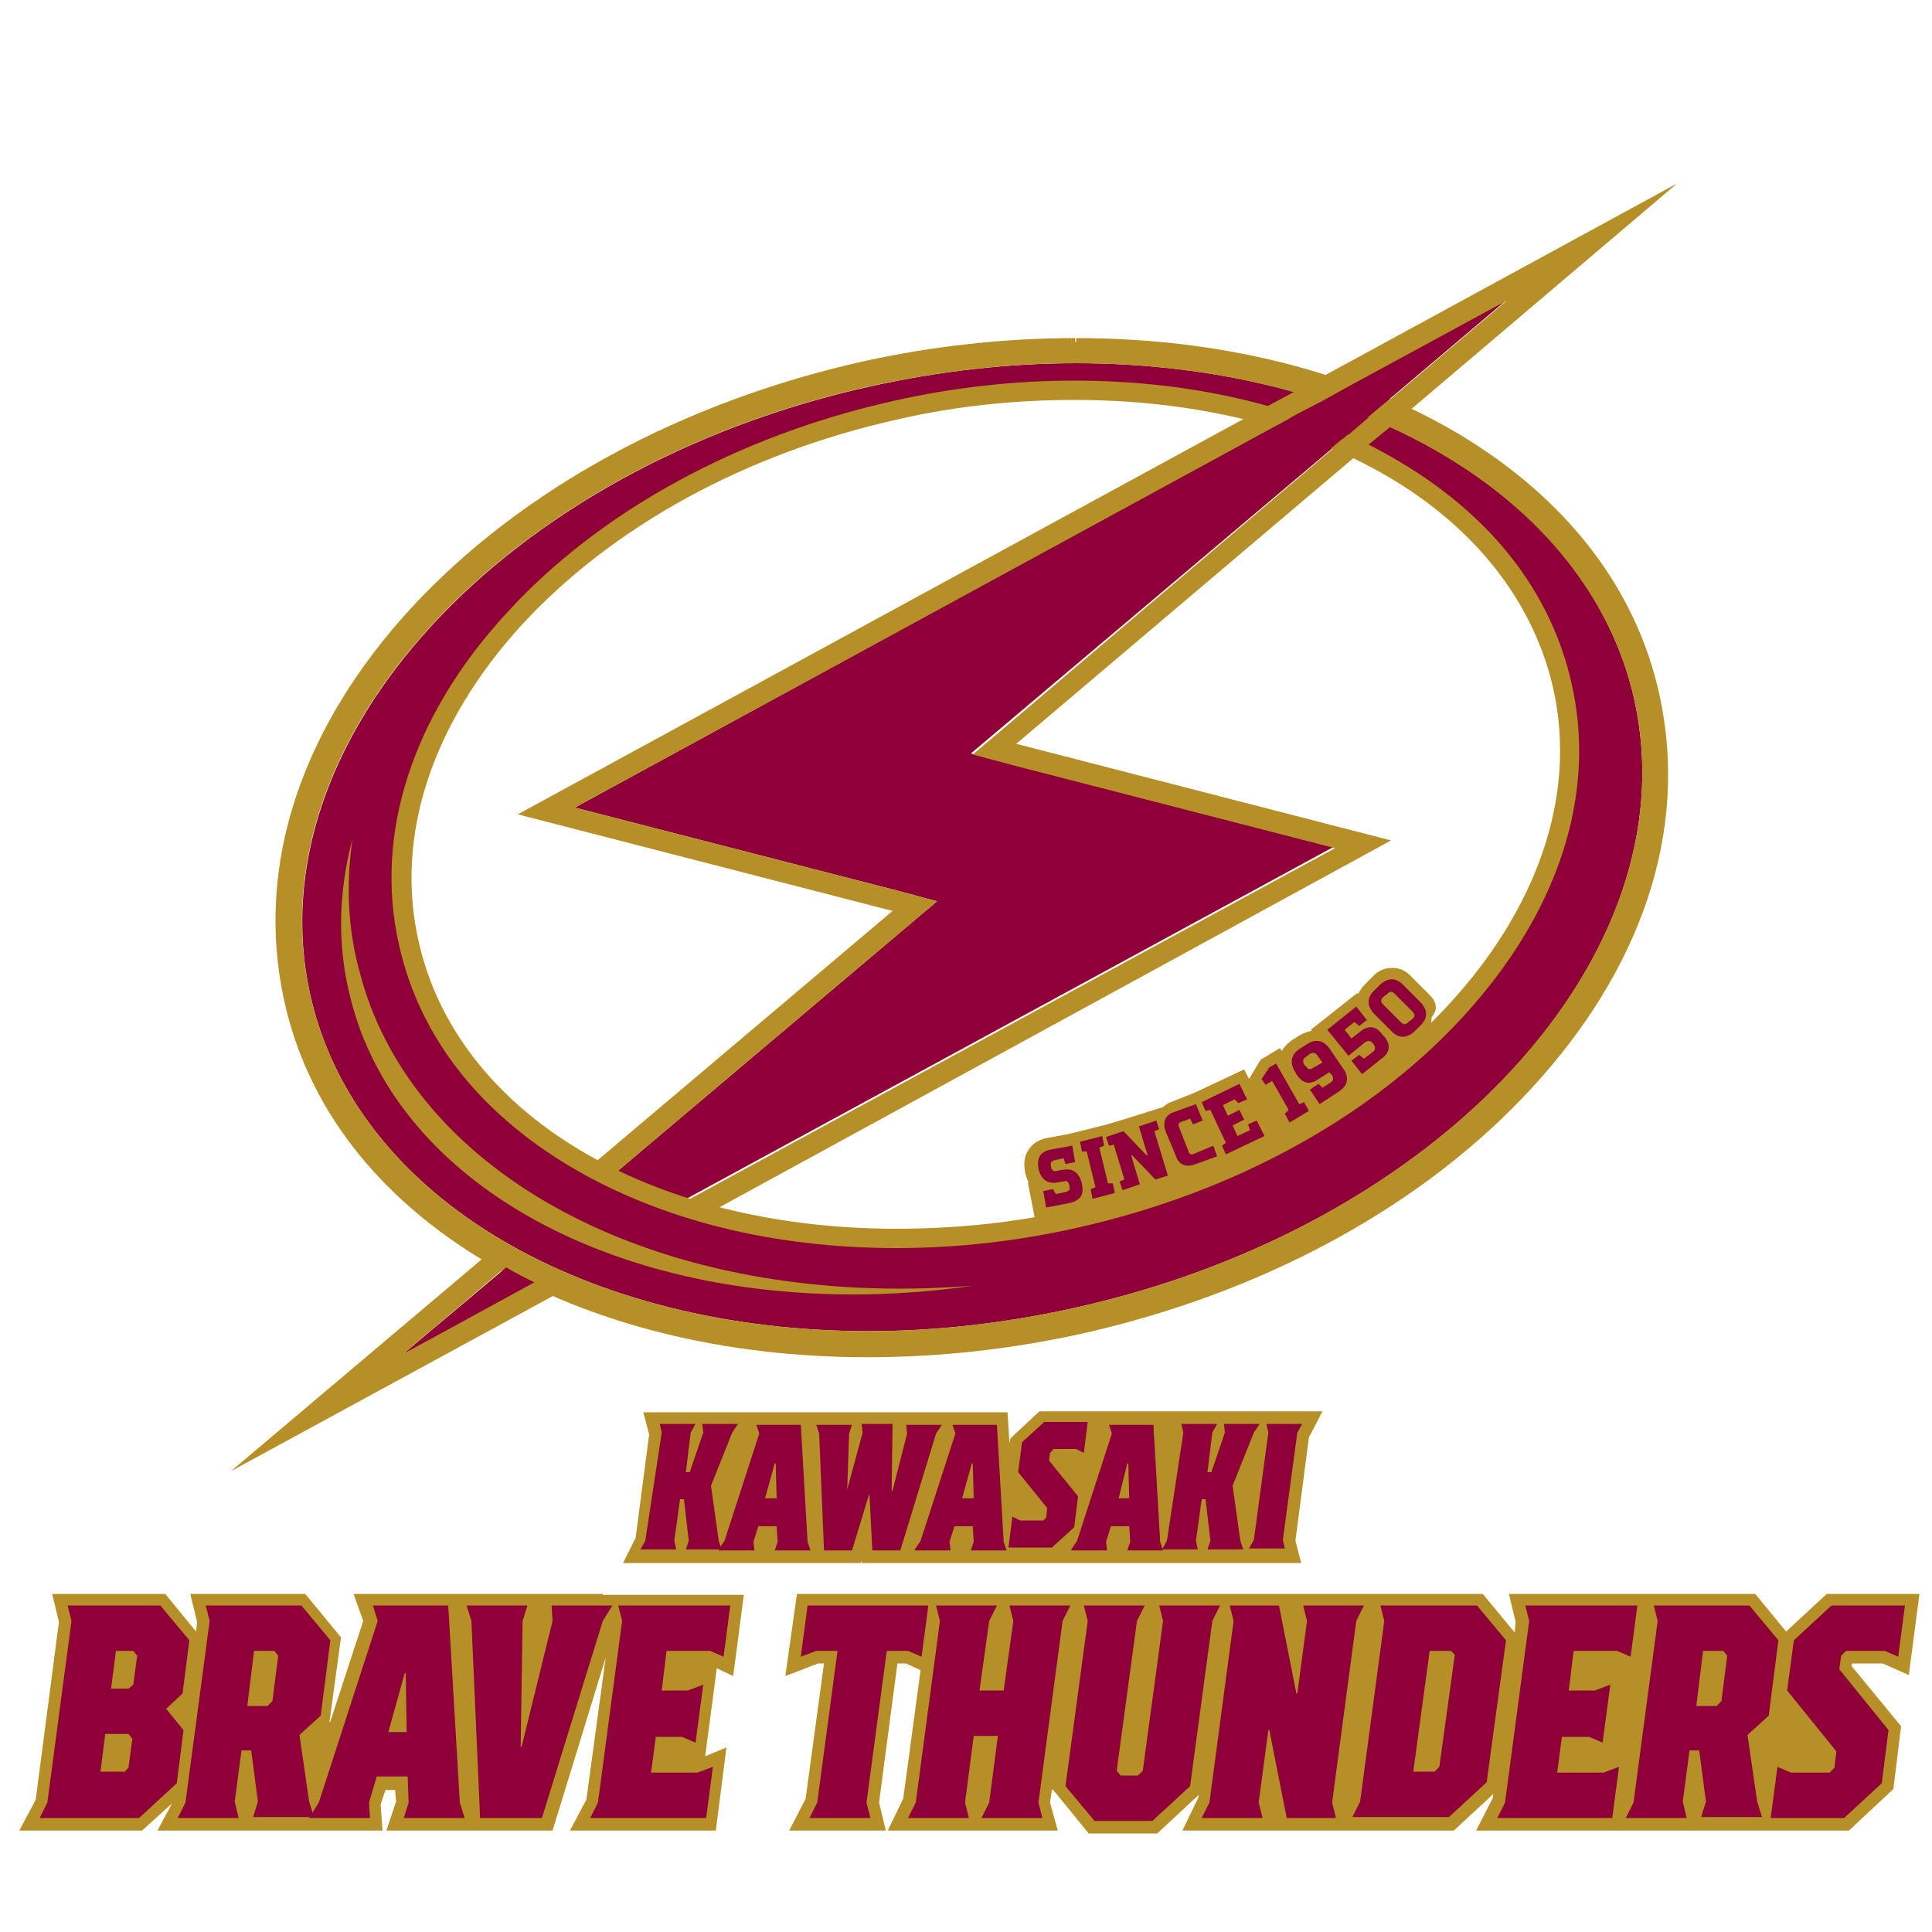 <?xml version="1.0" encoding="utf-8"?>
<!-- Generator: Adobe Illustrator 24.3.0, SVG Export Plug-In . SVG Version: 6.00 Build 0)  -->
<svg version="1.1" id="レイヤー_1" xmlns="http://www.w3.org/2000/svg" xmlns:xlink="http://www.w3.org/1999/xlink" x="0px"
	 y="0px" viewBox="0 0 200 200" style="enable-background:new 0 0 200 200;" xml:space="preserve">
<style type="text/css">
	.st0{fill:#B68F27;}
	.st1{fill:#8F0038;}
	.st2{fill:none;}
</style>
<g>
	<path class="st0" d="M89.8,140.5c-14.9,0-28.5-3.4-39.4-9.8c-11.3-6.7-18.6-16.1-21-27.2c-1.5-6.9-1.1-14.1,1.3-21.2
		c2.3-6.8,6.3-13.3,11.9-19.4C54,50.6,70.6,41.6,89.4,37.4c7.3-1.6,14.7-2.4,21.9-2.4v0.9c-7.2,0-14.5,0.8-21.7,2.4
		C71,42.4,54.5,51.4,43.4,63.5c-5.5,6-9.4,12.4-11.7,19c-2.4,7-2.8,13.9-1.3,20.7c2.4,10.8,9.5,20,20.6,26.6
		c10.7,6.3,24.2,9.7,38.9,9.7c7.2,0,14.5-0.8,21.7-2.4c18.7-4.1,35.1-13.1,46.3-25.2c5.5-6,9.4-12.4,11.7-19c2.4-7,2.8-14,1.3-20.7
		c-2.4-10.8-9.5-20-20.6-26.6c-10.7-6.3-24.2-9.7-38.9-9.7v-0.9c14.9,0,28.5,3.4,39.4,9.8c11.3,6.7,18.6,16.1,21,27.2
		c1.5,6.9,1.1,14.1-1.3,21.2c-2.3,6.8-6.3,13.3-11.9,19.4c-11.3,12.3-27.9,21.3-46.8,25.5C104.5,139.7,97.1,140.5,89.8,140.5z"/>
	<path class="st1" d="M169.2,72.5c-4.7-21.3-28.8-34.9-57.8-34.9c-6.9,0-14.1,0.8-21.3,2.4c-37.9,8.4-63.8,36.6-58,62.9
		c4.7,21.3,28.8,34.9,57.8,34.9c6.9,0,14.1-0.8,21.3-2.4C149.1,127,175,98.9,169.2,72.5z M111.2,125.9c-6.3,1.4-12.5,2.1-18.4,2.1
		c-25.2,0-46.1-11.9-50.2-30.4C37.5,74.5,60,50,92.8,42.8c6.3-1.4,12.5-2.1,18.4-2.1c25.2,0,46.1,11.9,50.2,30.4
		C166.6,94.1,144.1,118.6,111.2,125.9z"/>
	<path class="st0" d="M111.4,37.6 M111.4,35.4c-7.2,0-14.6,0.8-21.8,2.4C70.8,42,54.3,51,43,63.2c-5.5,6-9.5,12.5-11.8,19.2
		c-2.4,7.1-2.9,14.1-1.3,21c2.4,10.9,9.6,20.2,20.8,26.9c10.8,6.4,24.3,9.8,39.2,9.8c7.2,0,14.5-0.8,21.8-2.4
		c18.8-4.2,35.3-13.2,46.5-25.4c5.5-6,9.5-12.5,11.8-19.2c2.4-7.1,2.9-14.1,1.3-21c-2.4-10.9-9.6-20.2-20.8-26.9
		C139.7,38.8,126.2,35.4,111.4,35.4 M169.2,72.5c5.8,26.3-20.1,54.5-58,62.9c-7.3,1.6-14.4,2.4-21.3,2.4c-29,0-53.1-13.6-57.8-34.9
		C26.2,76.6,52.2,48.4,90,40c7.3-1.6,14.4-2.4,21.3-2.4C140.4,37.6,164.4,51.2,169.2,72.5z"/>
	<path class="st0" d="M111.2,40.7 M111.2,39.4c-6.2,0-12.5,0.7-18.7,2.1c-16.1,3.6-30.4,11.4-40,21.9C42.7,74,38.7,86.3,41.3,97.8
		c2.1,9.4,8.2,17.3,17.8,23c9.3,5.5,20.9,8.4,33.7,8.4c6.2,0,12.5-0.7,18.7-2.1c16.1-3.6,30.4-11.4,40-21.9
		c9.8-10.7,13.8-22.9,11.2-34.4c-2.1-9.4-8.2-17.3-17.8-23C135.7,42.3,124,39.4,111.2,39.4 M161.5,71.1c5.1,23-17.4,47.5-50.2,54.7
		c-6.3,1.4-12.5,2.1-18.4,2.1c-25.2,0-46.1-11.9-50.2-30.4C37.5,74.5,60,50,92.8,42.8c6.3-1.4,12.5-2.1,18.4-2.1
		C136.5,40.7,157.4,52.6,161.5,71.1z"/>
	<path class="st0" d="M148,103l-1.9-1.9c-0.7-0.8-1.5-0.9-2-0.9c-0.5,0-1.3,0.1-2,0.9l-0.7,0.7c-0.4,0.4-0.6,0.7-0.8,1.1l-0.1-0.1
		l-4.8,3.8l0.1,0.1c-0.4,0.1-0.8,0.2-1.3,0.5l-0.8,0.5c-0.5,0.4-0.8,0.7-1,1.1l-0.2-0.3l-2,1.2l-1.2,2l-0.5-1l-5.1,2.4l-2.5,1
		c-0.3,0.1-0.6,0.3-0.8,0.5l0,0l-3.8,1.2l0,0l-2,0.6l-4,1l-2.2,0.4c-1,0.2-1.6,0.7-1.9,1.2c-0.3,0.4-0.6,1.1-0.4,2.2l0,0.1
		c0.1,0.4,0.2,0.8,0.4,1.1l-0.1,0l0.8,4.1l3.2-0.6c0.7-0.1,1.2-0.4,1.6-0.6l0.1,0.3l3.2-0.8l0,0.1l1.4-0.4l0,0l0,0l5.5-1.7l-0.2-0.7
		c0.3,0.1,0.6,0.2,0.9,0.2c0.4,0,0.8-0.1,1.2-0.2l2-0.8l0,0l0.7-0.3l0.5-0.2l0,0l4.9-2.3l-1.8-3.8l-0.1,0l-0.8-1.6l0.7,1.3l0.7-0.4
		l0.6,1.1l-0.4,0.3l1.6,2.7l3.1-1.8l0,0l0.7-0.5l0.2-0.1l0,0l2-1.4c0.7-0.5,1.1-1,1.2-1.5l0.4,0.5l2.9-2.3c0.8-0.7,1.1-1.4,1.1-1.9
		c0-0.1,0-0.2,0-0.2c0.1,0,0.2,0,0.3,0c0,0,0,0,0,0c0.5,0,1.2-0.2,2-0.9l0.7-0.7c0.8-0.7,0.9-1.5,0.9-2
		C148.9,104.5,148.7,103.7,148,103z"/>
	<path class="st2" d="M35.6,112.3c-0.7-1.2-1.2-2.4-1.7-3.6C34.4,109.9,35,111.1,35.6,112.3z"/>
	<path class="st2" d="M60.3,132.5c0.6,0.2,1.3,0.5,1.9,0.7C61.6,133,61,132.7,60.3,132.5L60.3,132.5z"/>
	<path class="st2" d="M53.5,84.3l76-41.4c-5.7-1.5-11.8-2.2-18.3-2.2c-6,0-12.2,0.7-18.4,2.1C82.6,45,73.3,49,65.6,54.1
		c-1.5,1-3,2.1-4.4,3.2c-2.1,1.6-4.1,3.4-5.9,5.2c-0.6,0.6-1.2,1.2-1.8,1.8c-1.1,1.2-2.2,2.5-3.2,3.8c-1,1.3-1.9,2.6-2.7,4
		c-0.8,1.3-1.6,2.7-2.2,4.1c-0.7,1.4-1.2,2.8-1.7,4.2c-1.9,5.6-2.4,11.5-1.1,17.2c2.2,9.8,9.1,17.8,18.8,23.1l31-26.2L53.5,84.3z"/>
	<path class="st2" d="M35.6,112.3c2,3.5,4.5,6.7,7.6,9.6C40.1,119,37.6,115.8,35.6,112.3z"/>
	<path class="st2" d="M51.8,128.3c-3.2-1.9-6.1-4-8.6-6.4C45.7,124.3,48.6,126.5,51.8,128.3z"/>
	<path class="st2" d="M144,87l-70.5,38.4c6,1.7,12.5,2.5,19.4,2.5c6,0,12.2-0.7,18.4-2.1c32.8-7.3,55.3-31.8,50.2-54.7
		c-2.3-10.5-10.1-18.9-20.9-24.2l-35.4,30L144,87z"/>
	<path class="st2" d="M51.8,128.3c0.1,0,0.2,0.1,0.2,0.1l0,0C52,128.4,51.9,128.4,51.8,128.3z"/>
	<path class="st0" d="M61.2,57.2c1.4-1.1,2.9-2.2,4.4-3.2C64,55.1,62.6,56.1,61.2,57.2z"/>
	<path class="st0" d="M47.6,72c0.8-1.3,1.7-2.7,2.7-4C49.3,69.3,48.4,70.7,47.6,72z"/>
	<path class="st0" d="M50.3,68.1c1-1.3,2-2.6,3.2-3.8C52.3,65.5,51.3,66.8,50.3,68.1z"/>
	<path class="st0" d="M55.2,62.4c1.8-1.8,3.8-3.5,5.9-5.2C59,58.9,57.1,60.6,55.2,62.4z"/>
	<path class="st0" d="M43.7,80.3c0.5-1.4,1-2.8,1.7-4.2C44.7,77.5,44.1,78.9,43.7,80.3z"/>
	<path class="st1" d="M41.7,140.2l13.7-7.4c-1-0.5-2-1-3-1.6L41.7,140.2z"/>
	<path class="st1" d="M139.5,40l-2.7,1.5l-2.7,1.4l-1.6,0.9L59.5,83.6l33.4,8.6l4.1,1.1L93.8,96l-30.3,25.6c2.2,1.1,4.5,2,7,2.8
		L138,87.7l-33.4-8.6l-4.1-1.1l3.2-2.7L138.4,46l1.1-1l2.1-1.8l1.9-1.6l12.4-10.5L139.5,40z"/>
	<path class="st0" d="M41.7,140.2l10.6-9c-0.5-0.3-1.1-0.6-1.6-0.9c-0.1-0.1-0.3-0.2-0.4-0.3l-26.4,22.3l34-18.5
		c-0.8-0.4-1.7-0.7-2.5-1.1L41.7,140.2z"/>
	<path class="st0" d="M141.7,46l2.2-1.8l1.9-1.6L173.6,19l-36.9,20.1l-2.8,1.5l-2.6,1.4l-1.7,0.9l-76,41.4l38.8,10l-31,26.2
		c0.7,0.4,1.4,0.7,2.1,1.1L93.8,96l3.2-2.7l-4.1-1.1l-33.4-8.6l73.1-39.8l1.6-0.9l2.7-1.4l2.7-1.5l16.4-8.9l-12.4,10.5l-1.9,1.6
		l-2.1,1.8l-1.1,1l-34.6,29.4l-3.2,2.7l4.1,1.1l33.4,8.6l-67.5,36.7c1,0.3,2,0.6,3,0.9L144,87l-38.8-10l35.4-30L141.7,46z"/>
	<path class="st0" d="M88.3,134c-26.5,0-47.4-12.3-52-30.6c-1.4-5.4-1.3-11,0.2-16.6c-0.7,4.7-0.5,9.3,0.7,13.7
		c5,19.7,27.5,32.9,55.9,32.9c2.5,0,5-0.1,7.6-0.3C96.5,133.7,92.4,134,88.3,134z"/>
	<polygon class="st0" points="108.8,127 109.5,122.4 126.8,115.1 129.8,111.9 142.9,105.1 147.3,106.3 148.1,107.5 140,114.6 
		129.8,120.1 116.1,125.4 	"/>
	<g>
		<path class="st1" d="M109.3,123.6l1-0.2c0.4-0.1,0.5-0.3,0.4-0.6l0-0.1c-0.1-0.4-0.3-0.5-0.6-0.4l-0.6,0.1c-1.1,0.2-1.7-0.3-2-1.4
			l0-0.1c-0.2-1,0.2-1.7,1.3-1.9l2.2-0.4l0.3,1.7l-1,0.2l-0.2-0.6l-0.9,0.2c-0.4,0.1-0.5,0.3-0.4,0.6l0,0.1c0.1,0.4,0.3,0.5,0.6,0.4
			l0.6-0.1c1.1-0.2,1.7,0.3,2,1.4l0,0.1c0.3,1.3-0.4,1.8-1.6,2l-2.1,0.4l-0.3-1.7l1-0.2L109.3,123.6z"/>
		<path class="st1" d="M114.7,122.5l0.5,0l0.2,1l-2.3,0.6l-0.2-1l0.5-0.2l-0.9-3.7l-0.5,0l-0.2-1l2.3-0.6l0.2,1l-0.5,0.2
			L114.7,122.5z"/>
		<path class="st1" d="M119.7,116l0.3,0.9l-0.5,0.2l1.4,4.6l-1.3,0.4l-2.4-2.5l-0.1,0l0.9,3l-1.8,0.6l-0.3-0.9l0.5-0.2l-1.1-3.6
			l-0.5,0.1l-0.3-0.9l1.8-0.6l2.4,2.5l0.1,0l-0.9-3L119.7,116z"/>
		<path class="st1" d="M123.2,115.8l-0.8,0.3c-0.4,0.1-0.5,0.3-0.3,0.7l0.9,2.3c0.1,0.4,0.3,0.5,0.7,0.3l1.9-0.8l0.4,1.1l-2.2,0.8
			c-1,0.4-1.8,0.1-2.1-0.9l-1-2.4c-0.4-1-0.1-1.8,0.9-2.1l2.2-0.8l0.7,1.7l-1,0.4L123.2,115.8z"/>
		<path class="st1" d="M127.8,113.8l-1.2,0.6l0.5,1.1l1.2-0.6l0.5,1l-1.2,0.6l0.5,1.1l1.3-0.6l-0.2-0.6l0.9-0.4l0.8,1.6l-4,1.9
			l-0.4-0.9l0.4-0.3l-1.6-3.4l-0.5,0.1l-0.4-0.9l3.9-1.9l0.8,1.6l-0.9,0.4L127.8,113.8z"/>
		<path class="st1" d="M133.4,114.9l-1.7-3l-0.7,0.4l-0.4-0.6l0.8-1.2l0.7-0.4l2.4,4.2l0.5-0.2l0.5,0.9l-2,1.2l-0.5-0.9L133.4,114.9
			z"/>
		<path class="st1" d="M137.6,111l-1.1,0.7c-1,0.7-1.7,0.4-2.3-0.5l-0.1-0.2c-0.6-0.9-0.5-1.8,0.4-2.4l0.8-0.5
			c0.9-0.6,1.7-0.4,2.3,0.4l1.5,2.2c0.6,0.9,0.4,1.7-0.5,2.3l-2,1.3l-1-1.5l0.9-0.6l0.4,0.4l0.8-0.5c0.3-0.2,0.4-0.4,0.2-0.8
			L137.6,111z M136.9,110l-0.5-0.7c-0.2-0.3-0.4-0.4-0.8-0.2l-0.4,0.3c-0.3,0.2-0.4,0.4-0.2,0.8l0.2,0.2c0.2,0.3,0.4,0.4,0.8,0.1
			L136.9,110z"/>
		<path class="st1" d="M140.4,104.2l1.1,1.4l-0.8,0.6l-0.5-0.4l-1,0.8l0.7,0.9l0.9-0.7c0.8-0.7,1.7-0.6,2.3,0.3l0.2,0.2
			c0.7,0.8,0.6,1.7-0.3,2.3l-2,1.6l-1.1-1.4l0.8-0.6l0.5,0.4l0.9-0.7c0.3-0.2,0.3-0.5,0.1-0.8l-0.1-0.1c-0.2-0.3-0.5-0.3-0.8-0.1
			l-1.7,1.4l-2.2-2.7L140.4,104.2z"/>
		<path class="st1" d="M147.1,103.8c0.7,0.8,0.7,1.6,0,2.3l-0.7,0.7c-0.8,0.7-1.6,0.7-2.3,0l-1.9-1.9c-0.7-0.8-0.7-1.6,0-2.3
			l0.7-0.7c0.8-0.7,1.6-0.7,2.3,0L147.1,103.8z M145,105.8c0.3,0.3,0.5,0.3,0.8,0l0.4-0.3c0.3-0.3,0.3-0.5,0-0.8l-1.8-1.8
			c-0.3-0.3-0.5-0.3-0.8,0l-0.4,0.3c-0.3,0.3-0.3,0.5,0,0.8L145,105.8z"/>
	</g>
	<path class="st0" d="M162.2,71c-2.5-11.2-11-20.2-23.2-25.6l-1.2,1c12.1,5.1,20.5,13.9,23,24.9c5,22.5-17.3,46.7-49.7,53.9
		c-6.1,1.4-12.2,2-18.3,2c-25.7,0-45.6-12-49.5-29.9C40.9,86.5,44.7,74.9,54,64.7c9.4-10.2,23.2-17.8,39-21.3c6.1-1.4,12.2-2,18.3-2
		c7.4,0,14.3,1,20.5,2.8l1.7-0.9c-6.7-2.1-14.2-3.3-22.2-3.3c-6.1,0-12.4,0.7-18.6,2.1c-16,3.6-30.1,11.3-39.7,21.7
		c-9.6,10.5-13.6,22.5-11.1,33.9c4.1,18.5,24.6,31,50.9,31c6.1,0,12.4-0.7,18.6-2.1C144.6,119.2,167.3,94.3,162.2,71z"/>
	<g>
		<path class="st0" d="M136.9,146.1h-4.2h-3.2h-6.1h-2.7h-0.1h-0.9h-5.6H113h-5.4l-3,2.8l-0.1,0.5l-0.2-3.2h-4.5h-3H84h-1.4h-4h-2.2
			h-9.8l0.6,2.3l-1.4,10.7l-1.3,2.6h7.7h4.5H84h1.6h3.5l0.1-0.2l0,0.2h3.2h1.8h8.7h3h2.7h0.7h9.1h3.7h5.2h3.3h4.1l-0.6-2.3l1.4-10.7
			L136.9,146.1z"/>
		<g>
			<path class="st0" d="M62.4,165h-15h-0.9h-9.9l1,2.8l-3.4,10.4l-0.1,0.1l1.2-8.8l-3.7-4.5H19.7l0.7,2.9l-0.1,1l-3.2-3.9H5.4
				l0.7,2.9l-2.4,18.4L2,189.5h12.7l3.1-2.8l-1.5,2.8h13.4h4.5h5.4l-0.2-2.7l0.5-1.5h1l0.1,1.2l-1,3h8.6h1.2h7.4l5.5-17.9l-2,14.7
				l-1.7,3.2h15.1l1.1-8.6l-2.2,0.9l1.2-9.1l1.7,0.8l1.1-8.4H65.7H62.4z"/>
			<polygon class="st0" points="194.9,172.2 197.6,173.4 198.7,165 189.1,165 184.9,168.9 181.7,165 170.9,165 169.6,165 156.2,165 
				156.9,167.9 156.8,169 153.5,165 143.3,165 141.3,165 128.4,165 125.7,165 112.9,165 110.7,165 97.6,165 95.3,165 82.5,165 
				81.3,173.5 84.7,172.2 85.3,172.2 83.4,186.2 81.7,189.5 91.7,189.5 91,186.6 92.9,172.2 93.8,172.2 95.3,172.9 93.5,186.2 
				91.9,189.5 109.5,189.5 108.7,186.6 108.9,185.2 109.2,185.5 109.2,185.5 112.7,189.8 119.8,189.8 124.1,185.8 124,186.2 
				122.4,189.5 137.9,189.5 139.9,189.5 150.5,189.5 154.6,185.7 154.5,186.2 152.8,189.5 166.3,189.5 168,189.5 181.8,189.5 
				184.1,189.5 191.4,189.5 196,185.2 196.8,178.7 191.7,172.5 191.7,172.2 			"/>
		</g>
		<g>
			<path class="st1" d="M68.5,148.3l-0.2-0.9h3.7l-0.5,0.9l-0.5,4.1h0.4l1.4-4.1l-0.1-0.9h3.7l-0.6,0.9l-2.2,5.5l0.8,5.7l0.3,0.9
				h-3.7l0.3-0.9l-0.5-4.3h-0.4l-0.6,4.3l0.2,0.9h-3.7l0.5-0.9L68.5,148.3z"/>
			<path class="st1" d="M74.4,160.4l0.6-0.9l3.6-11.1l-0.3-0.9h4.6l0.7,12.1l0.3,0.9h-3.7l0.3-0.9l-0.1-1.6h-1.9l-0.5,1.6l0.1,0.9
				H74.4z M79.2,155.1h1.2l-0.1-3.6h-0.1L79.2,155.1z"/>
			<path class="st1" d="M87.7,154.2L87.7,154.2l1.6-5.9l-0.1-0.9h3.2l-0.1,6.9h0.1l1.5-5.9l-0.1-0.9h3.7l-0.6,0.9l-3.7,12.1h-2.9
				l-0.3-5.9H90l-1.8,5.9h-2.9l-0.5-12.1l-0.3-0.9h3.7l-0.3,0.9L87.7,154.2z"/>
			<path class="st1" d="M94.7,160.4l0.6-0.9l3.6-11.1l-0.3-0.9h4.6l0.7,12.1l0.3,0.9h-3.7l0.3-0.9l-0.1-1.6h-1.9l-0.5,1.6l0.1,0.9
				H94.7z M99.6,155.1h1.2l-0.1-3.6h-0.1L99.6,155.1z"/>
			<path class="st1" d="M109,150.1l-0.3,0.3l-0.1,0.8l3,3.7l-0.4,3.2l-2.3,2.1h-4.5l0.4-3.2l0.8,0.4h2.4l0.3-0.3l0.1-1l-3-3.7
				l0.4-3.1l2.3-2.1h4.5l-0.4,3.2l-0.8-0.4H109z"/>
			<path class="st1" d="M110.9,160.4l0.6-0.9l3.6-11.1l-0.3-0.9h4.6l0.7,12.1l0.3,0.9h-3.7l0.3-0.9l-0.1-1.6H115l-0.5,1.6l0.1,0.9
				H110.9z M115.8,155.1h1.1l-0.1-3.6h-0.1L115.8,155.1z"/>
			<path class="st1" d="M122.5,148.3l-0.2-0.9h3.7l-0.5,0.9l-0.5,4.1h0.4l1.4-4.1l-0.1-0.9h3.7l-0.6,0.9l-2.2,5.5l0.8,5.7l0.3,0.9
				h-3.7l0.3-0.9l-0.5-4.3h-0.4l-0.6,4.3l0.2,0.9h-3.7l0.5-0.9L122.5,148.3z"/>
			<path class="st1" d="M134.8,147.4l-0.5,0.9l-1.5,11.1l0.2,0.9h-3.7l0.5-0.9l1.5-11.1l-0.2-0.9H134.8z"/>
		</g>
		<g>
			<path class="st1" d="M7.4,167.8L7,166.2h9.6l3,3.6l-0.7,5.5l-1.7,1.6l1.8,2.2l-0.7,5.5l-3.9,3.6H4.1l0.8-1.6L7.4,167.8z
				 M12.8,183.5l0.5-0.5l0.4-3l-0.4-0.5h-2.4l-0.5,3.9H12.8z M13.8,174.4l0.4-3l-0.4-0.5H12l-0.5,3.9h1.8L13.8,174.4z"/>
			<path class="st1" d="M24.7,188.2h-6.3l0.8-1.6l2.5-18.8l-0.4-1.6h9.9l3,3.6l-1,7.8l-2.2,2l1,6.9l0.5,1.6h-6.3l0.5-1.6l-0.7-5.3
				h-1l-0.7,5.3L24.7,188.2z M25.6,176.6h2.1l0.5-0.5l0.6-4.7l-0.4-0.5h-2.1L25.6,176.6z"/>
			<path class="st1" d="M32,188.2l1-1.6l6.1-18.8l-0.5-1.6h7.8l1.2,20.4l0.5,1.6h-6.3l0.5-1.6l-0.1-2.7H39l-0.8,2.7l0.1,1.6H32z
				 M40.2,179.3h1.9l-0.1-6.1h-0.1L40.2,179.3z"/>
			<path class="st1" d="M63.4,166.2l-1,1.6l-6.3,20.4h-6.4l-0.9-20.4l-0.5-1.6h6.3l-0.5,1.6l-0.2,13H54l3.2-13l-0.1-1.6H63.4z"/>
			<path class="st1" d="M67.9,179.7l-0.5,3.8h4.8l1.6-0.6l-0.7,5.3H61.1l0.8-1.6l2.5-18.8l-0.4-1.6h11.6l-0.7,5.3l-1.4-0.6h-4.5
				l-0.5,4.1h2.7l1.6-0.6l-0.8,6l-1.4-0.6H67.9z"/>
			<path class="st1" d="M83.8,188.2l0.8-1.6l2.1-15.7h-2.2l-1.6,0.6l0.7-5.3h12.5l-0.7,5.3l-1.4-0.6h-2.2l-2.1,15.7l0.4,1.6H83.8z"
				/>
			<path class="st1" d="M94,188.2l0.8-1.6l2.5-18.8l-0.4-1.6h6.3l-0.8,1.6l-1,7.2h2.5l1-7.2l-0.4-1.6h6.3l-0.8,1.6l-2.5,18.8
				l0.4,1.6h-6.3l0.8-1.6l0.9-6.9h-2.5l-0.9,6.9l0.4,1.6H94z"/>
			<path class="st1" d="M123.2,184.9l-3.9,3.6h-6l-3-3.6l2.3-17.1l-0.4-1.6h6.3l-0.8,1.6l-2.1,15.5l0.4,0.5h1.8l0.5-0.5l2.1-15.5
				l-0.4-1.6h6.3l-0.8,1.6L123.2,184.9z"/>
			<path class="st1" d="M137.9,186.6l0.4,1.6h-5.1l-1.8-9.1h-0.1l-1,7.5l0.4,1.6h-6.3l0.8-1.6l2.5-18.8l-0.4-1.6h5.1l1.8,9.1h0.1
				l1-7.5l-0.4-1.6h6.3l-0.8,1.6L137.9,186.6z"/>
			<path class="st1" d="M143.3,167.8l-0.4-1.6h10l3,3.6l-2,14.7l-3.9,3.6h-10l0.8-1.6L143.3,167.8z M150.2,170.9h-2.2l-1.7,12.5h2.2
				l0.5-0.5l1.6-11.6L150.2,170.9z"/>
			<path class="st1" d="M161.7,179.7l-0.5,3.8h4.8l1.6-0.6l-0.7,5.3h-11.9l0.8-1.6l2.5-18.8l-0.4-1.6h11.6l-0.7,5.3l-1.4-0.6h-4.5
				l-0.5,4.1h2.7l1.6-0.6l-0.8,6l-1.4-0.6H161.7z"/>
			<path class="st1" d="M174.6,188.2h-6.3l0.8-1.6l2.5-18.8l-0.4-1.6h9.9l3,3.6l-1,7.8l-2.2,2l1,6.9l0.5,1.6h-6.3l0.5-1.6l-0.7-5.3
				h-1l-0.7,5.3L174.6,188.2z M175.6,176.6h2.1l0.5-0.5l0.6-4.7l-0.4-0.5h-2.1L175.6,176.6z"/>
			<path class="st1" d="M191.1,170.9l-0.5,0.5l-0.2,1.4l5.1,6.3l-0.7,5.5l-3.9,3.6h-7.6l0.7-5.3l1.4,0.6h4l0.5-0.5l0.2-1.7L185,175
				l0.7-5.2l3.9-3.6h7.6l-0.7,5.3l-1.4-0.6H191.1z"/>
		</g>
	</g>
</g>
</svg>

